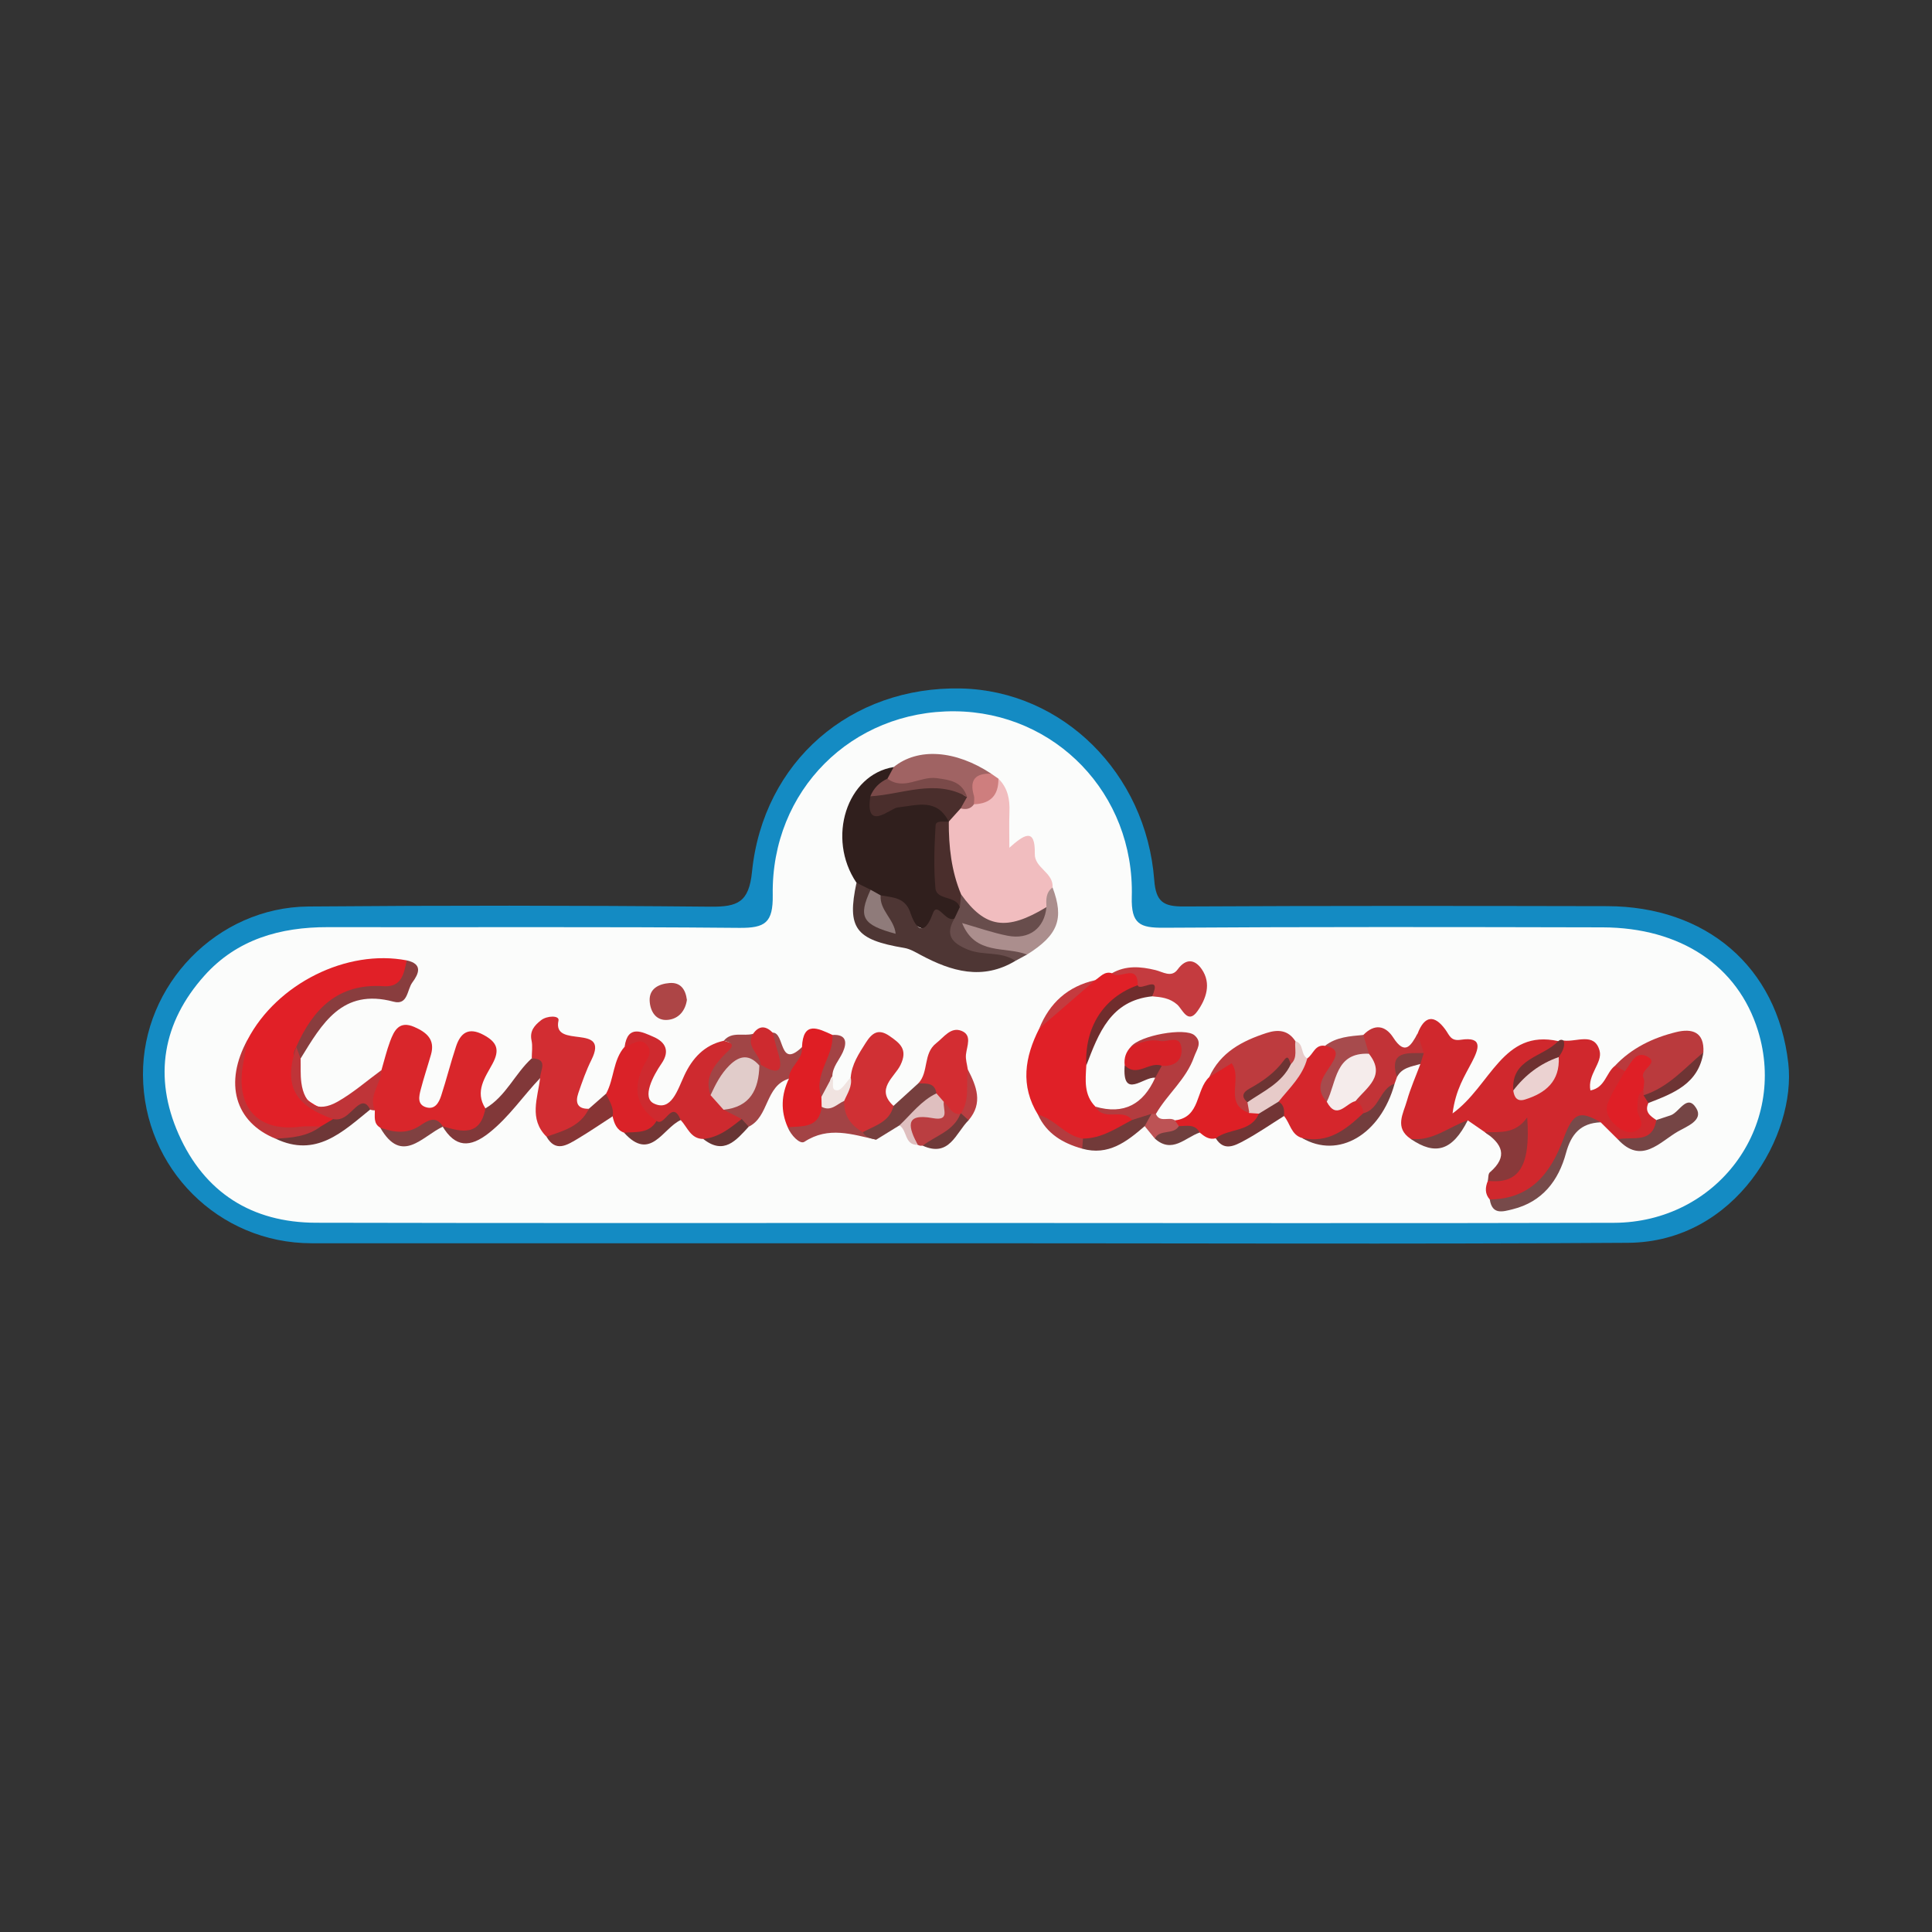 <?xml version="1.0" encoding="iso-8859-1"?>
<!-- Generator: Adobe Illustrator 27.0.0, SVG Export Plug-In . SVG Version: 6.00 Build 0)  -->
<svg version="1.1" id="Layer_1" xmlns="http://www.w3.org/2000/svg" xmlns:xlink="http://www.w3.org/1999/xlink" x="0px" y="0px"
	 viewBox="0 0 500 500" style="enable-background:new 0 0 500 500;" xml:space="preserve">
<rect x="0" y="0" width="500" height="500" fill="#333333" stroke="none"/>
<g>
	<path style="fill:#148BC3;" d="M249.389,321.754c-56.253,0.005-112.507,0.014-168.76,0c-24.047-0.006-43.455-19.389-43.628-43.517
		c-0.168-23.365,19.199-43.439,42.814-43.636c34.696-0.288,69.398-0.28,104.093,0.046c6.965,0.065,9.909-1.119,10.706-8.995
		c2.899-28.626,25.638-48.103,54.118-47.475c26.174,0.578,47.872,21.828,49.985,49.586c0.429,5.633,2.382,6.858,7.606,6.83
		c36.537-0.194,73.076-0.153,109.614-0.078c25.443,0.053,44.02,15.526,46.876,40.686c2.078,18.306-13.404,46.26-41.512,46.439
		C364,322.004,306.694,321.749,249.389,321.754z"/>
	<path style="fill:#FBFCFB;" d="M249.699,316.502c-55.981-0.007-111.963,0.075-167.943-0.057
		c-16.564-0.039-28.836-7.814-35.533-22.924c-6.572-14.826-4.139-28.937,6.678-41.025c8.398-9.384,19.591-12.578,31.964-12.551
		c35.481,0.079,70.964-0.14,106.442,0.184c6.717,0.061,8.785-1.305,8.675-8.549c-0.413-27.052,20.518-47.72,47.129-47.499
		c25.972,0.216,46.52,21.327,45.794,48.002c-0.193,7.087,2.102,8.058,8.292,8.016c37.845-0.254,75.692-0.187,113.539-0.1
		c20.25,0.047,35.054,10.009,40.226,26.73c7.713,24.939-10.651,49.661-37.318,49.734
		C361.662,316.616,305.681,316.509,249.699,316.502z"/>
	<path style="fill:#D0282D;" d="M426.606,285.453c-1.065,2.284,0.449,3.368,2.055,4.409c0.192,8.696-5.346,5.933-9.976,4.985
		c-1.477-1.465-2.954-2.929-4.43-4.394c-4.877-1.681-7.241,0.407-9.023,5.005c-2.622,6.766-5.477,13.638-13.803,15.647
		c-2.182,0.526-4.049,0.773-5.874-0.67c-1.319-1.493-1.2-3.135-0.502-4.838c4.544-2.165,8.401-4.875,8.453-11.263
		c-2.996-0.423-6.507,1.095-9.186-1.304c-1.491-1.028-2.982-2.056-4.472-3.084c-4.146,3.994-8.307,7.94-14.771,4.791
		c-4.269-2.883-1.9-6.532-0.964-9.854c0.914-3.245,2.304-6.357,3.484-9.527c-0.546-1.078-0.815-2.245-1.116-3.406
		c-0.251-1.514-0.482-3.03,0.393-4.443c1.768-4.661,4.32-5.008,7.187-1.049c1.078,1.488,1.382,3.033,3.966,2.638
		c5.966-0.911,4.596,2.48,2.933,5.711c-1.877,3.644-4.227,7.1-5.039,13.349c9.891-7.125,12.934-21.911,27.351-18.713
		c0.388,3.407-2.903,3.624-4.559,5.261c-1.882,1.861-4.95,2.876-4.508,6.324c5.904,1.142,6.352-3.462,7.643-7.153
		c0.683-1.688,2.084-2.931,2.835-4.579c3.28,0.444,7.973-2.251,9.286,2.625c0.844,3.136-3.212,6.187-2.368,10.288
		c3.845-0.734,4.041-4.605,6.331-6.361c1.232-0.299,2.184,0.153,2.949,1.098c1.313,4.266-5.7,8.329-0.056,13.093
		c2.506-2.29,0.11-6.425,3.134-8.215c0.754-0.237,1.419-0.086,2.001,0.448C426.628,283.24,426.837,284.302,426.606,285.453z"/>
	<path style="fill:#E12027;" d="M64.076,269.06c7.573-14.482,25.693-23.506,41.187-20.512c1.833,5.038-0.655,8.146-5.267,7.955
		c-11.112-0.461-17.355,5.729-22.225,14.426c-2.341,10.67-1.121,13.249,7.955,17.056c0.722,0.303,0.823,1.223,0.839,2.015
		c-0.79,1.663-2.169,2.559-3.887,3.029c-1.262,0.377-2.573,0.424-3.862,0.616c-13.192,1.97-18.387-7.263-16.736-18.708
		C62.364,272.974,63.23,270.961,64.076,269.06z"/>
	<path style="fill:#301F1D;" d="M221.66,228.457c-7.811-11.546-2.52-27.998,9.629-29.943c0.823,1.504-0.056,2.632-0.82,3.79
		c-1.183,1.536-2.781,2.779-3.317,4.721c2.448,2.725,4.625-0.281,6.92-0.297c4.568-0.032,9.526-1.208,11.905,4.51
		c0.078,0.738-0.095,1.411-0.499,2.027c-2.976,7.921-2.073,15.144,3.837,21.48c0.04,1.643-0.734,2.828-2.084,3.689
		c-8.619,6.689-12.939-2.575-19.074-5.117c-1.287-0.539-2.524-1.18-3.708-1.92C223.223,230.699,222.775,229.264,221.66,228.457z"/>
	<path style="fill:#F1BDBF;" d="M258.384,201.516c2.424,2.376,2.984,5.338,2.859,8.591c-0.11,2.863-0.023,5.734-0.023,9.292
		c3.662-3.265,6.745-5.469,6.581,1.559c-0.087,3.703,4.89,4.84,4.601,8.714c-0.177,2.033,0.128,4.13-0.798,6.071
		c-9.709,8.076-17.517,6.599-23.907-4.516c-3.846-5.844-5.335-11.959-2.154-18.614l-0.001,0.006
		c0.792-1.499,0.691-3.546,2.648-4.337c1.244-0.669,2.568-1.157,3.868-1.697C255.123,206.09,256.073,202.95,258.384,201.516z"/>
	<path style="fill:#E02027;" d="M283.422,253.67c1.349-0.846,2.403-2.406,4.353-1.799c7.111-1.195,7.438-1.076,7.939,2.87
		c-8.041,4.794-13.827,11.163-14.583,21.023c-0.205,3.765-0.665,7.587,2.362,10.635c2.635,3.211,7.754-1.388,9.964,3.168
		c-2.42,5.641-7.551,6.003-12.621,6.478c-5.105-0.849-8.6-4.304-12.213-7.567c-4.63-7.509-3.422-14.927,0.344-22.307
		C273.077,261.186,277.5,256.562,283.422,253.67z"/>
	<path style="fill:#D9262B;" d="M98.717,276.952c0.735-2.49,1.334-5.03,2.24-7.456c1.052-2.819,2.367-5.427,6.277-3.716
		c3.192,1.397,5.421,3.255,4.302,7.157c-0.864,3.014-1.866,5.992-2.651,9.026c-0.453,1.751-0.971,3.913,1.426,4.608
		c2.265,0.657,3.291-1.24,3.86-2.99c1.372-4.218,2.451-8.532,3.844-12.742c1.174-3.55,3.255-5.084,7.112-3.019
		c3.458,1.851,4.327,3.805,2.322,7.504c-1.88,3.469-4.653,7.155-1.829,11.519c-0.18,7.682-3.331,8.989-11.127,4.613l0.14,0.112
		c-2.343-1.374-3.922,0.625-5.593,1.49c-3.921,2.029-7.385,1.859-10.625-1.21c-1.818-1.072-1.371-2.853-1.405-4.484
		C93.004,283.144,97.071,280.246,98.717,276.952z"/>
	<path style="fill:#D22D32;" d="M141.431,294.171c-4.622-4.606-2.266-9.974-1.655-15.151c-1.423-1.413,0.875-4.392-2.159-5.127
		c0.002-1.538,0.265-3.131-0.052-4.6c-0.538-2.498,0.791-3.945,2.454-5.255c1.573-1.24,4.82-1.278,4.519,0.073
		c-1.683,7.543,13.334,0.515,8.534,10.16c-1.377,2.767-2.415,5.72-3.412,8.655c-0.799,2.355-0.287,4.116,2.733,4.023
		C151.554,293.624,147.132,294.867,141.431,294.171z"/>
	<path style="fill:#4E3634;" d="M227.904,231.715c2.958,0.561,6.179,0.44,7.595,4.2c0.154,0.409,2.739,9.184,5.91,0.492
		c1.196-3.278,3.271,2.404,5.592,1.317c0.981,5.116,4.821,6.515,9.268,7.45c2.414,0.507,5.945-0.605,6.527,3.488
		c-8.529,5.133-16.578,2.739-24.532-1.522c-1.349-0.722-2.75-1.565-4.218-1.812c-12.672-2.126-14.903-5.109-12.387-16.871
		c1.219,0.604,2.437,1.209,3.656,1.813c0.731,2.901-0.317,6.424,3.128,8.48C227.764,236.397,225.857,234.158,227.904,231.715z"/>
	<path style="fill:#CE2A2F;" d="M182.003,294.761c-3.289-0.027-4.078-3.037-5.836-4.89c-2.513-1.316-4.53,2.333-7.08,0.72
		c-5.996-2.564-6.653-7.443-5.1-12.836c0.898-3.117,1.055-5.452-2.335-6.864c0.81-5.83,4.545-3.832,7.53-2.529
		c3.03,1.323,4.258,3.637,2.025,6.875c-2.246,3.256-5.122,8.805-2.009,10.335c4.535,2.229,6.172-3.558,7.929-7.308
		c2.049-4.372,5.151-7.824,10.189-8.919c3.528,1.023,3.684,1.113,2.355,3.407c-1.773,3.059-4.805,5.525-4.157,9.6
		c0.559,1.611,1.728,2.681,3.138,3.548c1.637,1.205,4.284,1.68,3.427,4.694C189.69,294.334,186.347,295.758,182.003,294.761z"/>
	<path style="fill:#D03034;" d="M220.167,278.831c0.274-3.416,2.086-6.11,3.861-8.916c1.677-2.652,3.314-3.796,6.204-1.785
		c2.693,1.874,4.777,3.449,2.816,7.488c-1.526,3.145-6.578,6.205-1.814,10.585c0.999,6.213-3.899,6.491-7.812,7.765
		c-3.635-1.666-6.552-3.855-6.102-8.468C218.3,283.294,219.475,281.166,220.167,278.831z"/>
	<path style="fill:#D5262C;" d="M336.975,294.511c-2.864-0.823-3.072-3.831-4.683-5.685c-1.602-1.074-2.182-2.653-2.236-4.498
		c1.743-4.272,4.858-7.464,8.264-10.425c1.563-1.034,1.988-3.674,4.586-3.247c4.861-1.173,4.802,1.462,3.64,4.795
		c-0.917,2.631-3.262,4.892-1.963,8.038c2.142,3.293,5.376-0.331,7.782,1.226c1.457,1.203,1.532,2.69,0.903,4.333
		C349.153,294.797,344.104,297.758,336.975,294.511z"/>
	<path style="fill:#DF1E24;" d="M207.552,270.99c0.298-6.869,4.142-4.872,7.877-3.15c2.136,2.063,1.131,4.217,0.034,6.235
		c-1.668,3.07-1.638,6.308-1.303,9.621c0.256,1.369,0.208,2.723-0.111,4.078c-1.907,5.152-5.386,6.265-10.189,3.956
		c-1.871-4.239-1.683-8.426,0.311-12.57C201.986,275.067,206.495,273.743,207.552,270.99z"/>
	<path style="fill:#BD3B3E;" d="M312.95,278.753c2.91-6.428,8.506-9.355,14.801-11.409c3.004-0.98,5.61-0.784,7.493,2.105
		c1.428,2.068,1.452,4.171,0.184,6.293c-5.456,1.656-8.576,5.916-11.434,10.456c-0.247,1.138-0.626,2.175-1.92,2.506
		c-4.335-3.539-4.335-3.539-4.439-12.722C317.102,278.213,315.968,279.895,312.95,278.753z"/>
	<path style="fill:#DE1F25;" d="M312.95,278.753c1.916-1.183,3.832-2.365,5.789-3.573c2.97,3.979-2.247,10.569,4.596,12.862
		c1.209-0.594,2.253-0.521,3.001,0.745c-2.165,5.422-6.846,5.786-11.695,5.809c-1.726,0.442-2.958-0.491-4.162-1.499
		c-1.615-1.289-3.568,0.323-5.228-0.603c-0.992-0.571-1.874-1.196-1.166-2.545C310.767,289.167,309.404,282.017,312.95,278.753z"/>
	<path style="fill:#DA2228;" d="M161.653,270.891c1.898-0.358,3.822-2.543,5.69-0.534c1.828,1.966-0.043,3.895-0.878,5.65
		c-2.706,5.687-1.838,10.404,3.454,14.086c-1.192,5.452-4.677,4.584-8.404,3.048c-1.973-0.721-2.554-2.421-2.98-4.23
		c-1.581-1.669-2.412-3.552-1.674-5.88C158.974,279.187,158.595,274.361,161.653,270.891z"/>
	<path style="fill:#BA3A3D;" d="M425.351,283.452c-0.007-0.491-0.017-0.982-0.028-1.473c-0.784-0.713-1.506-1.642-1.275-2.643
		c1.015-4.385-1.68-2.492-3.484-2.141c-0.878-0.449-1.756-0.899-2.634-1.347c4.334-4.633,9.838-7.26,15.852-8.742
		c4.122-1.016,7.335-0.062,7.056,5.224C436.69,277.448,433.379,283.732,425.351,283.452z"/>
	<path style="fill:#D32D32;" d="M237.669,280.36c2.756-2.901,1.166-7.679,4.622-10.38c2.02-1.578,3.767-4.285,6.53-3.204
		c2.827,1.106,1.41,3.9,1.169,6.146c-0.134,1.246,0.296,2.552,0.472,3.83c0.503,3.481,1.544,6.959,0.052,10.446
		c-0.421,0.655-0.946,1.217-1.58,1.672c-2.688,0.944-4.212-0.728-5.686-2.521c-0.687-0.79-1.33-1.623-2.011-2.418
		C240.172,282.62,238.535,281.87,237.669,280.36z"/>
	<path style="fill:#A06363;" d="M252.062,208.144c-0.872,1.247-2.078,1.418-3.445,1.071c-0.783-1.103-0.721-2.531-1.438-3.658
		c-3.264-3.364-7.272-1.58-11.002-1.603c-2.483-0.015-5.693,2.01-6.496-2.44c0.536-1,1.072-2.001,1.608-3.001
		c6.269-5.073,15.963-4.415,25.235,1.712C254.372,202.491,253.729,205.606,252.062,208.144z"/>
	<path style="fill:#B33C3F;" d="M292.975,289.846c-2.419-3.19-7.356,0.543-9.484-3.448c7.403,2.158,12.403-0.652,15.463-7.473
		c-0.695-1.715,0.292-2.856,1.339-3.976c0.646-1.112,3.973-2.093,0.565-3.456c-2.501-1-5.519,1.023-8.167-0.603
		c2.222-2.906,14.023-5.072,16.457-2.949c2.135,1.863,0.544,3.685-0.128,5.602c-2.027,5.784-6.921,9.61-9.875,14.747
		c-0.42,0.505-0.912,0.923-1.486,1.245C296.104,289.718,294.615,290.944,292.975,289.846z"/>
	<path style="fill:#C43B3F;" d="M294.434,254.978c0.077-5.953-4.847-1.198-6.659-3.108c3.63-2.065,7.396-1.751,11.272-0.812
		c1.882,0.456,4.113,2.051,5.719-0.156c2.206-3.031,4.508-2.578,6.234-0.088c2.58,3.723,1.132,7.752-1.124,10.905
		c-2.484,3.471-3.874-0.574-5.241-1.756c-1.971-1.705-4.142-1.919-6.454-2.115C297.472,256.186,295.255,256.492,294.434,254.978z"/>
	<path style="fill:#684D4C;" d="M262.797,248.661c-3.738-2.554-8.359-1.258-12.4-2.94c-4.156-1.73-5.834-3.804-3.395-7.997
		c0.471-1,0.943-1.998,1.414-2.997c-0.567-1.158-0.67-2.273,0.308-3.286c6.22,8.754,11.768,9.588,22.097,3.323
		c3.32-0.113,2.28,1.886,1.528,3.436c-2.718,5.605-7.948,6.791-17.672,4.13c3.011,3.204,9.078-0.798,11.112,4.71
		C264.791,247.581,263.794,248.121,262.797,248.661z"/>
	<path style="fill:#C23337;" d="M352.783,288.118c-0.087-1.414-0.58-2.571-1.99-3.149c0.098-4.066,4.738-7.448,1.78-11.967
		c-0.552-1.753-1.416-3.527,0.26-5.161c2.854-2.931,5.673-2.519,7.733,0.675c3.134,4.86,4.63,1.933,6.306-1.009
		c0.533,1.673,1.066,3.348,1.6,5.022c-2.251,2.162-7.149,1.384-6.955,6.26c-0.197,0.556-0.394,1.111-0.591,1.667
		C357.993,282.778,358.586,288.845,352.783,288.118z"/>
	<path style="fill:#813839;" d="M137.618,273.892c4.446,0.141,2.146,3.121,2.159,5.127c-4.448,4.662-8.027,10.07-13.188,14.156
		c-4.971,3.936-8.765,3.826-12.095-1.719c4.974,1.517,9.806,2.693,11.124-4.612C130.937,283.745,133.243,277.861,137.618,273.892z"
		/>
	<path style="fill:#893D3E;" d="M76.678,270.921c4.349-9.805,10.823-16.504,22.589-15.688c4.728,0.328,5.269-3.314,5.996-6.686
		c4.288,0.947,3.068,3.53,1.434,5.738c-1.369,1.851-1.108,5.95-4.855,4.946c-13.32-3.569-18.53,5.75-24.048,14.718
		C75.361,273.7,75.943,272.339,76.678,270.921z"/>
	<path style="fill:#AB8E8D;" d="M265.789,247.04c-5.627-2.204-13.382,0.305-16.79-8.145c4.194,1.189,7.923,2.525,11.768,3.272
		c5.62,1.093,9.536-1.965,10.054-7.403c-0.099-1.891-0.201-3.783,1.582-5.09C275.45,237.785,273.842,242.009,265.789,247.04z"/>
	<path style="fill:#A14546;" d="M207.552,270.99c0.31,3.319-3.352,4.997-3.381,8.173c-6.194,1.859-5.082,9.832-10.402,12.423
		c-1.139-0.178-1.74-0.847-1.816-1.992c-1.564-0.797-3.128-1.593-4.692-2.39c2.843-3.468,7.076-5.873,8.165-10.683
		c0.382-0.605,0.879-1.097,1.48-1.478c4.33-1.293,0.102-5.971,3.073-7.798C203.143,267.2,201.553,276.766,207.552,270.99z"/>
	<path style="fill:#89393A;" d="M384.318,293.03c3.843-0.108,7.859,0.53,10.921-3.844c0.924,12.745-2.171,17.296-10.188,16.412
		c0.16-0.749,0.058-1.802,0.519-2.198C390.407,299.26,388.716,296.002,384.318,293.03z"/>
	<path style="fill:#BF3438;" d="M76.678,270.921c0.372,1.009,0.744,2.018,1.117,3.028c0.053,2.084-0.081,4.194,0.195,6.248
		c0.777,5.783,4.248,7.809,9.324,4.948c4.053-2.284,7.621-5.43,11.404-8.194c-0.083,3.55-3.44,6.564-1.705,10.411
		c-0.421,0.011-0.829-0.058-1.224-0.206c-3.599-0.766-5.332,5.721-9.572,2.462C76.009,285.995,73.356,280.794,76.678,270.921z"/>
	<path style="fill:#774A4A;" d="M385.554,310.435c10.555-0.155,15.722-6.693,19.069-15.72c2.531-6.829,4.16-7.384,9.631-4.263
		c-5.178,0.202-7.642,3.034-8.977,7.967c-1.932,7.138-6.108,12.62-13.803,14.536C388.837,313.611,386.182,314.436,385.554,310.435z"
		/>
	<path style="fill:#D72127;" d="M292.691,270.89c2.397-1.154,4.945-2.047,7.565-1.481c1.913,0.414,5.261-1.874,5.524,2.019
		c0.212,3.154-1.956,4.62-5.122,4.404c-3.202,0.267-6.492,5.822-9.59-0.16C290.843,273.819,291.394,272.228,292.691,270.89z"/>
	<path style="fill:#A34345;" d="M203.859,291.731c3.794-0.326,8.16,0.298,8.787-5.288c1.697-1.449,3.648-1.934,5.832-1.532
		c-0.143,3.738,1.66,6.318,4.816,8.094c0.981,0.965,2.941,0.18,3.477,1.941c-6.222-1.349-12.342-3.539-18.601,0.552
		C207.03,296.243,204.676,293.797,203.859,291.731z"/>
	<path style="fill:#754545;" d="M418.684,294.847c3.749-0.813,8.965,1.307,9.974-4.985c1.222-0.403,2.437-0.82,3.663-1.206
		c2.293-0.723,4.28-5.76,6.682-1.832c1.895,3.099-2.483,4.7-4.705,5.971C429.49,295.546,424.818,301.51,418.684,294.847z"/>
	<path style="fill:#733D3D;" d="M352.783,288.118c4.222-0.952,4.246-6.363,8.142-7.661c-3.612,13.179-14.527,19.585-23.949,14.055
		C343.711,296.004,348.358,292.335,352.783,288.118z"/>
	<path style="fill:#BF3438;" d="M64.076,269.06c-0.456,2.529-1.009,5.045-1.352,7.589c-1.404,10.409,4.454,16.245,14.847,14.954
		c1.79-0.222,3.628-0.06,5.444-0.075c-2.799,5.117-7.309,3.904-11.693,3.161C60.778,290.41,57.907,280.255,64.076,269.06z"/>
	<path style="fill:#763F3E;" d="M226.771,294.946c-1.341-0.32-2.751-0.515-3.475-1.941c3.123-1.709,6.946-2.602,7.937-6.801
		c2.145-1.949,4.29-3.896,6.435-5.844c1.985,0.107,4.257-0.302,4.679,2.607c-2.075,4.056-5.378,6.693-9.584,8.286
		C230.765,292.484,228.768,293.715,226.771,294.946z"/>
	<path style="fill:#702D2D;" d="M294.434,254.978c0.597,1.799,6.399-3.167,3.74,2.871c-10.775,1.118-13.854,9.565-17.043,17.911
		C280.661,265.827,285.595,258.119,294.434,254.978z"/>
	<path style="fill:#873535;" d="M156.861,283.03c0.761,1.902,2.145,3.628,1.674,5.881c-3.051,1.97-6.047,4.033-9.169,5.883
		c-2.707,1.604-5.596,3.444-7.933-0.621c4.268-1.478,8.758-2.62,10.963-7.226C153.883,285.642,155.372,284.336,156.861,283.03z"/>
	<path style="fill:#AD4546;" d="M177.768,258.775c-0.4,2.799-2.1,4.858-4.857,5.161c-3.192,0.351-4.642-2.25-4.779-4.905
		c-0.165-3.194,2.415-4.416,5.161-4.625C176.121,254.19,177.425,256.034,177.768,258.775z"/>
	<path style="fill:#6E3737;" d="M71.321,294.689c4.126-0.214,8.224-0.53,11.694-3.162c1.066-0.634,2.133-1.269,3.2-1.906
		c2.432,0.472,3.821-1.175,5.355-2.586c1.41-1.297,2.894-2.621,4.219,0.121C88.643,292.948,81.786,299.674,71.321,294.689z"/>
	<path style="fill:#E7CBC9;" d="M325.795,288.217c-0.821-0.059-1.642-0.117-2.461-0.176c-0.167-0.93-0.335-1.861-0.503-2.792
		c3.158-3.966,7.574-6.497,11.252-9.871c1.842-1.692,0.887-3.931,1.161-5.93c2.283,0.617,1.277,3.503,3.075,4.455
		c-1.189,4.587-4.632,7.681-7.429,11.202C330.039,287.529,328.2,288.335,325.795,288.217z"/>
	<path style="fill:#A14546;" d="M183.887,283.427c-1.629-4.563,0.874-7.632,3.745-10.64c1.064-1.115,3.549-2.655-0.316-3.442
		c2.074-2.508,5.075-1.082,7.573-1.788c0.753,2.63,3.493,4.779,1.934,7.97l-0.3,0.228
		C190.295,274.993,188.431,281.417,183.887,283.427z"/>
	<path style="fill:#A74B4D;" d="M352.833,267.841c0.479,1.622,0.959,3.244,1.438,4.866c-5.65,2.373-6.339,9.097-10.901,12.425
		c-3.477-3.676-0.649-6.807,1.18-9.682c1.727-2.716,1.717-4.147-1.644-4.793C345.829,268.361,349.352,268.174,352.833,267.841z"/>
	<path style="fill:#723535;" d="M325.795,288.217c1.698-1.036,3.396-2.073,5.094-3.11c1.497,0.852,1.513,2.262,1.402,3.719
		c-3.451,2.16-6.807,4.502-10.39,6.418c-2.363,1.264-5.139,2.789-7.26-0.647C318.032,291.897,323.678,293.141,325.795,288.217z"/>
	<path style="fill:#723A39;" d="M292.975,289.846c1.673-0.524,3.346-1.048,5.019-1.572c0.368,1.579-0.44,2.509-1.744,3.167
		c-4.648,4.021-9.403,7.746-16.19,5.831c-0.646-0.93-0.811-1.818,0.22-2.606C285.112,294.64,288.935,291.958,292.975,289.846z"/>
	<path style="fill:#BA3E41;" d="M244.253,285.15c1.392,1.098,1.935,3.355,4.288,3.142c-0.686,5.772-4.871,7.397-9.738,8.212
		l-0.683,0.01l-0.641-0.236C233.776,289.609,233.796,289.576,244.253,285.15z"/>
	<path style="fill:#CE2A2F;" d="M196.824,275.528c-0.096-2.79-3.987-4.661-1.933-7.971c1.566-2.223,3.275-2.116,5.087-0.31
		c0.45,1.711,0.839,3.441,1.361,5.13C203.14,278.201,200.662,277.822,196.824,275.528z"/>
	<path style="fill:#DFBFBF;" d="M244.253,285.15c-0.296,1.842,1.732,5.072-2.863,4.223c-7.629-1.41-6.097,2.622-3.91,6.906
		c-3.454,0.09-2.646-3.818-4.717-5.025c3.079-2.896,5.624-6.409,9.585-8.286C242.982,283.694,243.617,284.422,244.253,285.15z"/>
	<path style="fill:#804141;" d="M98.417,291.847c3.51,1.257,6.908,1.707,10.307-0.546c1.881-1.247,4.082-2.764,5.909,0.267
		C109.269,294.039,103.991,301.555,98.417,291.847z"/>
	<path style="fill:#6E3434;" d="M425.351,283.452c6.378-2.014,10.623-6.996,15.487-11.119c-1.242,8.163-7.757,10.615-14.229,13.119
		C426.187,284.786,425.769,284.119,425.351,283.452z"/>
	<path style="fill:#754241;" d="M365.075,294.737c5.674,0.715,9.868-3.129,14.771-4.791
		C375.907,297.758,371.524,299.18,365.075,294.737z"/>
	<path style="fill:#733635;" d="M161.514,293.14c3.073-0.269,6.46,0.328,8.403-3.05c2.146,1.691,3.965-5.824,6.249-0.22
		C171.512,291.984,168.342,300.751,161.514,293.14z"/>
	<path style="fill:#6E3131;" d="M391.635,282.22c-0.595-8.33,7.695-8.574,11.635-12.778c0.437-0.391,0.908-0.439,1.414-0.146
		c0.43,1.684-0.449,2.975-1.285,4.278C400.088,277.288,396.494,280.614,391.635,282.22z"/>
	<path style="fill:#A34345;" d="M212.574,283.865c-2.088-5.884,3.236-10.446,2.857-16.025c3.753-0.225,3.772,2.084,2.681,4.48
		c-0.943,2.072-2.667,3.791-2.708,6.263C213.829,280.006,216.236,283.56,212.574,283.865z"/>
	<path style="fill:#CE7E7E;" d="M252.062,208.144c0.001-0.76,0.181-1.574-0.027-2.273c-1.208-4.073,0.445-5.787,4.488-5.647
		c0.62,0.431,1.239,0.86,1.86,1.29C258.455,205.802,256.344,208.008,252.062,208.144z"/>
	<path style="fill:#C43B3F;" d="M283.422,253.67c-4.819,4.167-9.638,8.333-14.456,12.5
		C271.636,259.521,276.376,255.263,283.422,253.67z"/>
	<path style="fill:#F0E3E0;" d="M212.574,283.865c0.943-1.761,1.886-3.521,2.829-5.282c0.593,1.212-0.626,3.626,1.271,3.588
		c1.186-0.024,2.329-2.155,3.492-3.34c0.465,2.311-0.866,4.123-1.687,6.079c-1.869,0.805-3.412,2.841-5.834,1.532
		C212.622,285.583,212.598,284.724,212.574,283.865z"/>
	<path style="fill:#6F3A39;" d="M238.803,296.505c3.352-2.613,7.959-3.739,9.739-8.213c-0.001,0,0.164-0.161,0.164-0.161
		c1.45-0.281,2.115,0.301,1.96,1.784C247.341,293.243,245.71,299.62,238.803,296.505z"/>
	<path style="fill:#683534;" d="M191.952,289.594c0.604,0.665,1.209,1.33,1.815,1.994c-3.254,3.525-6.408,7.428-11.764,3.172
		C186.015,294.377,188.969,291.958,191.952,289.594z"/>
	<path style="fill:#B33C3F;" d="M280.28,294.666c-0.072,0.869-0.143,1.739-0.218,2.607c-4.994-1.4-9.178-3.849-11.44-8.796
		C273.032,289.552,275.647,294.008,280.28,294.666z"/>
	<path style="fill:#6D3333;" d="M291.068,275.673c3.143,3.334,6.413-1.116,9.59,0.158c-0.567,1.033-1.134,2.064-1.702,3.094
		C296.045,278.522,290.367,284.828,291.068,275.673z"/>
	<path style="fill:#703F3E;" d="M305.091,291.441c1.965,0,4.134-0.662,5.387,1.657c-3.769,1.308-7.143,5.582-11.626,1.551
		C299.132,290.081,302.935,292.363,305.091,291.441z"/>
	<path style="fill:#833D3D;" d="M361.516,278.789c-2.14-7.039,2.831-6.181,6.956-6.26c-0.294,0.943-0.586,1.886-0.878,2.828
		C365.312,276.047,362.762,276.264,361.516,278.789z"/>
	<path style="fill:#BD5355;" d="M305.091,291.441c-1.42,2.35-4.9,0.7-6.238,3.209c-0.87-1.07-1.739-2.138-2.606-3.207
		c0.581-1.057,1.16-2.113,1.743-3.168c0.388-0.004,0.772,0.001,1.155,0.016c1.021,2.41,3.468,0.578,4.938,1.659
		C304.42,290.447,304.756,290.944,305.091,291.441z"/>
	<path style="fill:#BA3E41;" d="M250.666,289.915c-0.654-0.593-1.307-1.187-1.961-1.782c2.343-3.523,1.253-7.574,1.755-11.379
		C252.71,281.106,254.474,285.467,250.666,289.915z"/>
	<path style="fill:#DF1F26;" d="M420.564,277.195c1.477-1.938,2.716-5.291,5.623-3.837c3.505,1.754-1.936,3.362-0.858,5.604
		c0.392,0.816,0.019,2.001-0.006,3.017c-1.802,1.258-1.415,3.152-1.583,4.963c-0.177,1.903,2.551,4.054-0.144,5.608
		c-1.668,0.961-3.547,0.31-5.08-0.98c-1.945-1.637-3.325-3.742-2.378-6.169C417.259,282.528,419.058,279.919,420.564,277.195z"/>
	<path style="fill:#EBD2D1;" d="M391.635,282.22c3.078-4.028,6.942-6.985,11.763-8.645c0.331,6.238-3.359,9.308-8.738,10.983
		C392.654,285.183,391.867,284.005,391.635,282.22z"/>
	<path style="fill:#4A2E2C;" d="M250.281,206.237c-0.555,0.993-1.11,1.986-1.665,2.978c-1.024,1.135-2.049,2.27-3.074,3.405
		c-3.144-6.133-8.108-4.197-13.26-3.646c-1.813,0.194-8.471,6.531-7.035-2.89c6.112-3.453,13.027-2.5,19.574-3.57
		C247.828,202.022,248.027,205.632,250.281,206.237z"/>
	<path style="fill:#4A2E2C;" d="M248.724,231.441c-0.101,1.095-0.203,2.191-0.306,3.286c-1.114-3.005-6.041-1.698-6.327-4.851
		c-0.488-5.375-0.278-10.84,0.04-16.243c0.084-1.422,2.182-0.868,3.413-1.019C245.519,219.073,246.205,225.412,248.724,231.441z"/>
	<path style="fill:#7A4A49;" d="M250.281,206.237c-8.318-4.737-16.689-0.624-25.036-0.152c0.857-2.129,2.369-3.619,4.436-4.571
		c4.202,3.166,8.36-0.697,12.694-0.136C246.117,201.863,248.995,202.37,250.281,206.237z"/>
	<path style="fill:#8F7B7A;" d="M227.904,231.715c-0.29,3.88,3.555,6.202,3.89,9.947c-8.64-2.316-9.768-4.34-6.479-11.393
		C226.178,230.751,227.041,231.233,227.904,231.715z"/>
	<path style="fill:#E1CCCA;" d="M183.887,283.427c1.291-2.784,2.644-5.487,4.892-7.711c2.697-2.669,5.177-2.887,7.745,0.039
		c-0.155,6.19-2.343,10.735-9.266,11.448C186.135,285.945,185.011,284.686,183.887,283.427z"/>
	<path style="fill:#F5ECEB;" d="M343.369,285.132c2.571-5.073,2.099-12.815,10.901-12.424c4.532,5.7-0.54,8.678-3.478,12.262
		C348.329,285.522,345.952,289.981,343.369,285.132z"/>
	<path style="fill:#6C3433;" d="M334.084,275.379c-2.311,4.93-7.113,7.021-11.252,9.87c-1.766-1.477-1.114-2.604,0.548-3.523
		c3.432-1.898,6.553-4.077,8.927-7.347C333.555,272.659,333.624,274.757,334.084,275.379z"/>
</g>
</svg>
